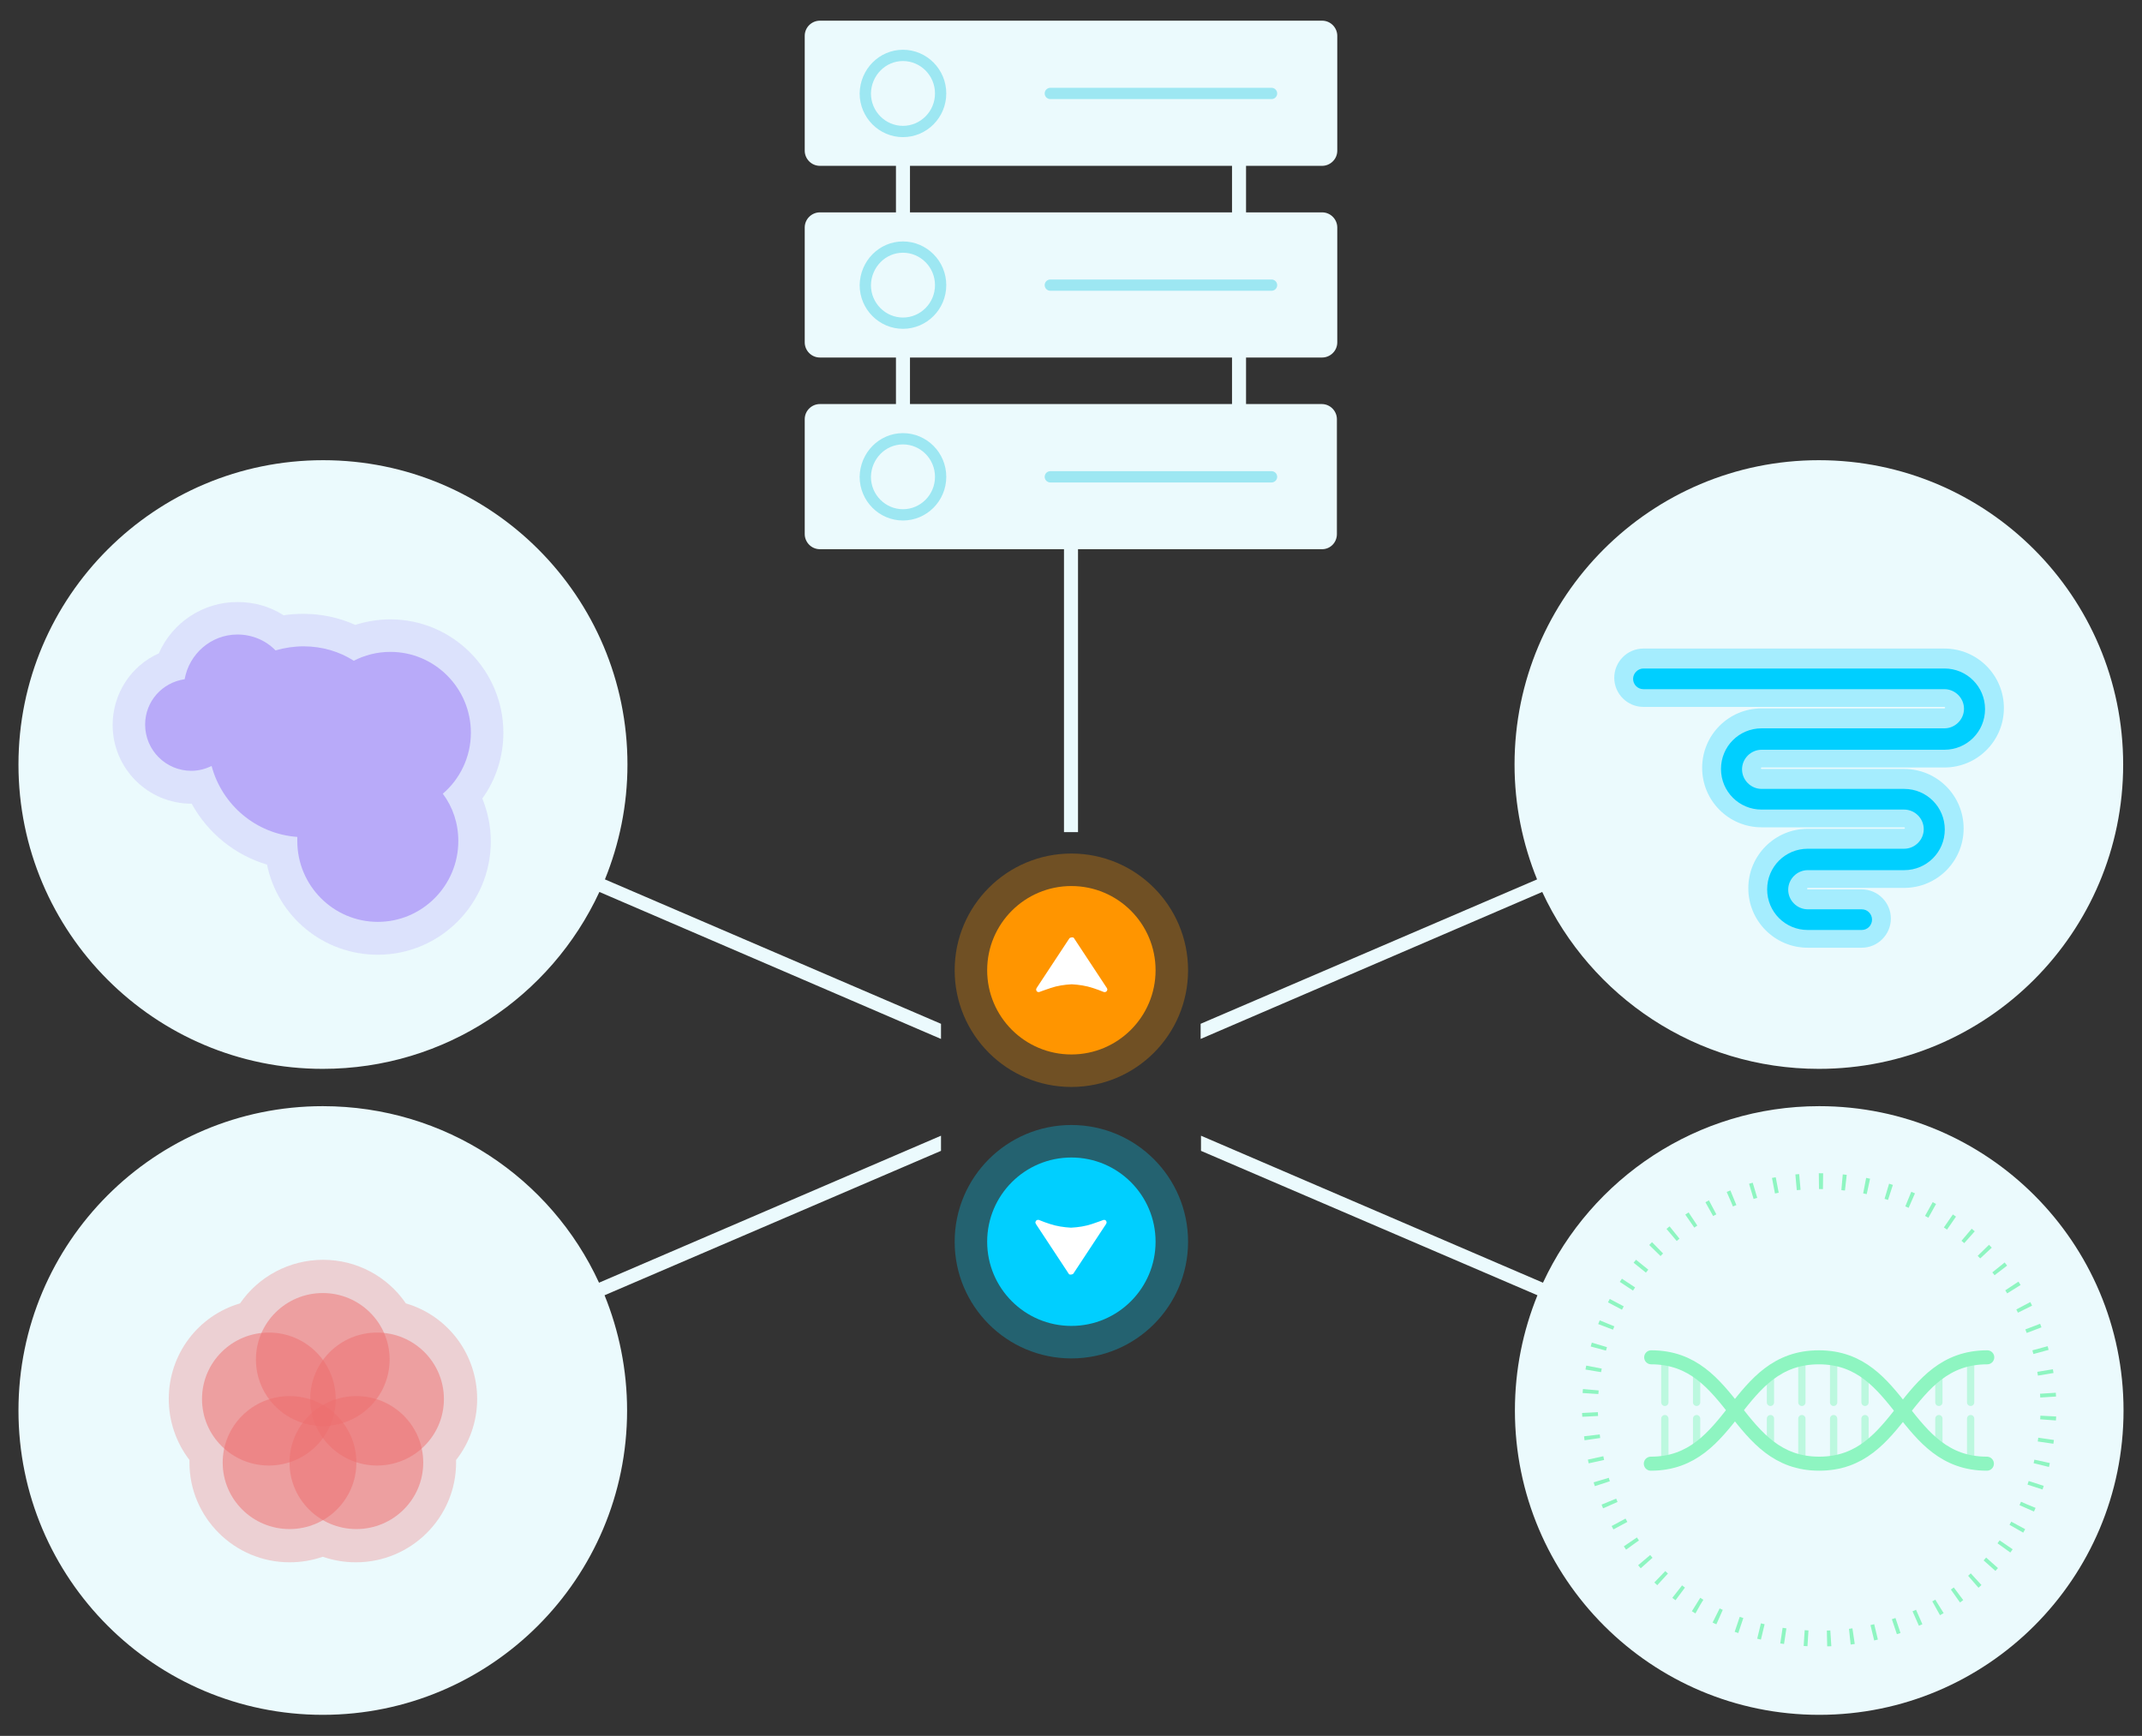 <?xml version="1.0" encoding="utf-8"?>
<!-- Generator: Adobe Illustrator 26.2.1, SVG Export Plug-In . SVG Version: 6.00 Build 0)  -->
<svg version="1.1" id="Layer_1" xmlns="http://www.w3.org/2000/svg" xmlns:xlink="http://www.w3.org/1999/xlink" x="0px" y="0px"
	 viewBox="0 0 580 470" style="enable-background:new 0 0 580 470;" xml:space="preserve">
<rect x="0" y="0" width="580" height="470" fill="#333333" stroke="none"/>
<style type="text/css">
	.st0{fill:#EBFAFD;}
	.st1{fill:none;stroke:#9DE7F2;stroke-width:3.054;stroke-linecap:round;stroke-linejoin:round;stroke-miterlimit:10;}
	.st2{opacity:0.3;fill:#00CFFF;}
	.st3{fill:#00CFFF;}
	.st4{fill:#FFFFFF;}
	.st5{opacity:0.3;fill:#FF9500;}
	.st6{fill:#FF9500;}
	.st7{opacity:0.5;}
	.st8{fill:none;stroke:#8EF5C1;stroke-width:1.966;stroke-linecap:round;stroke-miterlimit:10;}
	.st9{fill:none;stroke:#8EF5C1;stroke-width:3.797;stroke-linecap:round;stroke-miterlimit:10;}
	.st10{fill:none;stroke:#8EF5C1;stroke-width:4.279;stroke-dasharray:1.032,5.16;}
	.st11{opacity:0.3;fill:#B8AAF9;}
	.st12{fill:#B8AAF9;}
	.st13{opacity:0.3;fill:#EF6F6F;}
	.st14{opacity:0.5;fill:#EF6F6F;}
</style>
<g>
	<g>
		<path class="st0" d="M362,144.6v-31.1c0-2.2-1.8-4.1-4.1-4.1H337h-2.8h-88.4H243h-11.1H222c-2.2,0-4.1,1.8-4.1,4.1v31.1
			c0,2.2,1.8,4.1,4.1,4.1h66.1v76.6h3.8v-76.6H358C360.2,148.7,362,146.9,362,144.6z"/>
		<path class="st0" d="M245.8,96.8h88.4h2.8H358c2.2,0,4.1-1.8,4.1-4.1V61.6c0-2.2-1.8-4.1-4.1-4.1H337h-2.8h-88.4H243h-11.1H222
			c-2.2,0-4.1,1.8-4.1,4.1v31.1c0,2.2,1.8,4.1,4.1,4.1h9.8H243H245.8z"/>
		<path class="st0" d="M492.6,299.5c-33.1,0-61.7,19.6-74.8,47.8l-92.6-39.8v4.1l91.1,39.1c-3.9,9.6-6.1,20.1-6.1,31.2
			c0,45.5,36.9,82.4,82.4,82.4s82.4-36.9,82.4-82.4S538.1,299.5,492.6,299.5z"/>
		<path class="st0" d="M325.1,277.2v4.1l92.5-39.8c13.1,28.3,41.7,47.9,74.9,47.9c45.5,0,82.4-36.9,82.4-82.4
			c0-45.5-36.9-82.4-82.4-82.4s-82.4,36.9-82.4,82.4c0,11,2.2,21.5,6.1,31.1L325.1,277.2z"/>
		<path class="st0" d="M358,44.9L358,44.9c2.2,0,4.1-1.8,4.1-4.1V9.7c0-2.2-1.8-4.1-4.1-4.1H222c-2.2,0-4.1,1.8-4.1,4.1v31.1
			c0,2.2,1.8,4.1,4.1,4.1h9.8v0H358z"/>
		<path class="st0" d="M169.9,207c0-45.5-36.9-82.4-82.4-82.4S5,161.5,5,207c0,45.5,36.9,82.4,82.4,82.4c33.2,0,61.8-19.6,74.9-47.9
			l92.5,39.8v-4.1l-91-39.1C167.7,228.5,169.9,218,169.9,207z"/>
		<path class="st0" d="M87.4,299.5C41.9,299.5,5,336.4,5,381.9s36.9,82.4,82.4,82.4s82.4-36.9,82.4-82.4c0-11-2.2-21.6-6.1-31.2
			l91.1-39.1v-4.1l-92.6,39.8C149.2,319,120.6,299.5,87.4,299.5z"/>
		<rect x="242.6" y="93.8" class="st0" width="3.8" height="18.7"/>
		<rect x="242.6" y="41.9" class="st0" width="3.8" height="18.7"/>
		<rect x="333.6" y="93.8" class="st0" width="3.8" height="18.7"/>
		<rect x="333.6" y="41.9" class="st0" width="3.8" height="18.7"/>
	</g>
	<line class="st1" x1="284.4" y1="129.1" x2="344.3" y2="129.1"/>
	<line class="st1" x1="284.4" y1="77.2" x2="344.3" y2="77.2"/>
	<line class="st1" x1="284.4" y1="25.3" x2="344.3" y2="25.3"/>
	<path class="st1" d="M244.5,118.8c5.6,0,10.2,4.6,10.2,10.3c0,5.7-4.6,10.3-10.2,10.3c-5.6,0-10.2-4.6-10.2-10.3
		C234.4,123.4,238.9,118.8,244.5,118.8z"/>
	<path class="st1" d="M244.5,66.9c5.6,0,10.2,4.6,10.2,10.3c0,5.7-4.6,10.3-10.2,10.3c-5.6,0-10.2-4.6-10.2-10.3
		C234.4,71.5,238.9,66.9,244.5,66.9z"/>
	<path class="st1" d="M244.5,15c5.6,0,10.2,4.6,10.2,10.3c0,5.7-4.6,10.3-10.2,10.3c-5.6,0-10.2-4.6-10.2-10.3
		C234.4,19.6,238.9,15,244.5,15z"/>
	<g>
		<g>
			<g>
				<g>
					<circle class="st2" cx="290.1" cy="336.2" r="31.6"/>
				</g>
			</g>
			<circle class="st3" cx="290.1" cy="336.2" r="22.8"/>
		</g>
		<path class="st4" d="M298.8,330.3c0,0-1.3,0.5-3.1,1.1c-1.8,0.6-3.7,0.9-5.7,1c-1.9-0.1-3.9-0.4-5.7-1c-1-0.3-2-0.7-3-1.1
			c-0.4-0.1-0.8,0.1-0.9,0.5c0,0,0,0,0,0c-0.1,0.2,0,0.4,0.1,0.6l8.9,13.5c0.1,0.2,0.3,0.2,0.6,0.2l0,0c0.2,0,0.4-0.1,0.6-0.2
			l8.9-13.5c0.1-0.2,0.2-0.4,0.1-0.6C299.6,330.5,299.2,330.2,298.8,330.3z"/>
	</g>
	<g>
		<g>
			<g>
				<g>
					<circle class="st5" cx="290.1" cy="262.7" r="31.6"/>
				</g>
			</g>
			<circle class="st6" cx="290.1" cy="262.7" r="22.8"/>
		</g>
		<path class="st4" d="M281.4,268.6c0,0,1.3-0.5,3.1-1.1c1.8-0.6,3.7-0.9,5.7-1c1.9,0.1,3.9,0.4,5.7,1c1,0.3,2,0.7,3,1.1
			c0.4,0.1,0.8-0.1,0.9-0.5c0,0,0,0,0,0c0.1-0.2,0-0.4-0.1-0.6l-8.9-13.5c-0.1-0.2-0.3-0.2-0.6-0.2l0,0c-0.2,0-0.4,0.1-0.6,0.2
			l-8.9,13.5c-0.1,0.2-0.2,0.4-0.1,0.6C280.6,268.4,281,268.7,281.4,268.6z"/>
	</g>
	<g>
		<g>
			<g class="st7">
				<line class="st8" x1="496.5" y1="368.3" x2="496.5" y2="379.7"/>
				<line class="st8" x1="505" y1="372.2" x2="505" y2="379.7"/>
				<line class="st8" x1="479.4" y1="384.1" x2="479.4" y2="391.6"/>
				<line class="st8" x1="487.9" y1="384.1" x2="487.9" y2="395.5"/>
				<line class="st8" x1="450.8" y1="384.1" x2="450.8" y2="395.5"/>
				<line class="st8" x1="459.4" y1="384.1" x2="459.4" y2="391.6"/>
				<line class="st8" x1="496.5" y1="384.1" x2="496.5" y2="395.5"/>
				<line class="st8" x1="505" y1="384.1" x2="505" y2="391.6"/>
				<line class="st8" x1="525" y1="384.1" x2="525" y2="391.6"/>
				<line class="st8" x1="533.6" y1="384.1" x2="533.6" y2="395.5"/>
				<line class="st8" x1="479.4" y1="372.2" x2="479.4" y2="379.7"/>
				<line class="st8" x1="487.9" y1="368.3" x2="487.9" y2="379.7"/>
				<line class="st8" x1="450.8" y1="368.3" x2="450.8" y2="379.7"/>
				<line class="st8" x1="459.4" y1="372.2" x2="459.4" y2="379.7"/>
				<line class="st8" x1="525" y1="372.2" x2="525" y2="379.7"/>
				<line class="st8" x1="533.6" y1="368.3" x2="533.6" y2="379.7"/>
			</g>
			<g>
				<path class="st9" d="M538.1,367.5c-22.8,0-22.8,28.8-45.5,28.8s-22.8-28.8-45.5-28.8"/>
				<path class="st9" d="M447,396.3c22.7,0,22.7-28.8,45.5-28.8c22.7,0,22.7,28.8,45.5,28.8"/>
			</g>
		</g>
	</g>
	<g>
		<path class="st10" d="M492.6,319.8c34.3,0,62.1,27.8,62.1,62.1c-3.3,82.4-120.9,82.3-124.2,0C430.5,347.6,458.3,319.8,492.6,319.8
			L492.6,319.8z"/>
	</g>
	<path class="st11" d="M136.3,198.4c0-16.9-13.7-30.7-30.6-30.7c-3.2,0-6.4,0.5-9.5,1.5c-4.4-2-9.2-3-14-3c-1.8,0-3.6,0.1-5.4,0.4
		c-3.7-2.4-8-3.6-12.5-3.6c-9.3,0-17.6,5.5-21.3,13.9c-7.6,3.4-12.5,11-12.5,19.4c0,11.7,9.5,21.3,21.3,21.3c0,0,0.1,0,0.1,0
		c4.4,8,11.7,13.9,20.4,16.5c2.9,14.1,15.3,24.4,30,24.4c16.9,0,30.6-13.8,30.6-30.7c0-4-0.8-7.9-2.3-11.6
		C134.3,211.1,136.3,204.8,136.3,198.4z"/>
	<path class="st12" d="M127.5,198.4c0-12.1-9.8-21.9-21.8-21.9c-3.6,0-7,0.9-9.9,2.4c-3.9-2.5-8.6-3.9-13.6-3.9
		c-2.6,0-5.2,0.4-7.6,1.1c-2.6-2.7-6.3-4.3-10.3-4.3c-7.2,0-13.1,5.3-14.3,12.1c-6.1,0.9-10.7,6-10.7,12.3c0,6.9,5.6,12.5,12.5,12.5
		c2,0,3.8-0.5,5.5-1.3c2.8,10.5,12,18.4,23.2,19.2c0,0.4,0,0.7,0,1.1c0,12.1,9.8,21.9,21.8,21.9c12,0,21.8-9.8,21.8-21.9
		c0-4.8-1.5-9.2-4.2-12.8C124.5,211,127.5,205,127.5,198.4z"/>
	<path class="st2" d="M477,207.8h49.5c8.9,0,16.1-7.2,16.1-16.1c0-8.9-7.2-16.1-16.1-16.1h-81.5c-4.4,0-7.9,3.6-7.9,7.9
		c0,4.4,3.6,7.9,7.9,7.9h81.5c0.1,0,0.2,0.1,0.2,0.2c0,0.1-0.1,0.2-0.2,0.2H477c-8.9,0-16.1,7.2-16.1,16.1s7.2,16.1,16.1,16.1h38.6
		c0.1,0,0.2,0.1,0.2,0.2c0,0.1-0.1,0.2-0.2,0.2h-26.1c-8.9,0-16.1,7.2-16.1,16.1s7.2,16.1,16.1,16.1h14.6c4.4,0,7.9-3.6,7.9-7.9
		c0-4.4-3.6-7.9-7.9-7.9h-14.6c-0.1,0-0.2-0.1-0.2-0.2c0-0.1,0.1-0.2,0.2-0.2h26.1c8.9,0,16.1-7.2,16.1-16.1
		c0-8.9-7.2-16.1-16.1-16.1H477c-0.1,0-0.2-0.1-0.2-0.2S476.9,207.8,477,207.8z"/>
	<path class="st3" d="M504.1,251.8h-14.6c-6.1,0-11-4.9-11-11c0-6.1,4.9-11,11-11h26.1c2.9,0,5.3-2.4,5.3-5.3c0-2.9-2.4-5.3-5.3-5.3
		H477c-6.1,0-11-4.9-11-11c0-6.1,4.9-11,11-11h49.5c2.9,0,5.3-2.4,5.3-5.3c0-2.9-2.4-5.3-5.3-5.3h-81.5c-1.6,0-2.8-1.3-2.8-2.8
		s1.3-2.8,2.8-2.8h81.5c6.1,0,11,4.9,11,11c0,6.1-4.9,11-11,11H477c-2.9,0-5.3,2.4-5.3,5.3c0,2.9,2.4,5.3,5.3,5.3h38.6
		c6.1,0,11,4.9,11,11c0,6.1-4.9,11-11,11h-26.1c-2.9,0-5.3,2.4-5.3,5.3c0,2.9,2.4,5.3,5.3,5.3h14.6c1.6,0,2.8,1.3,2.8,2.8
		S505.7,251.8,504.1,251.8z"/>
	<g>
		<path class="st13" d="M129.2,378.8c0-12.2-8-22.6-19.3-25.9c-5-7.3-13.3-11.8-22.4-11.8S70,345.6,65,352.9
			c-11.3,3.3-19.3,13.7-19.3,25.9c0,6,2,11.8,5.6,16.5c0,0.2,0,0.4,0,0.7c0,14.9,12.2,27,27.1,27c3.1,0,6.1-0.5,9-1.5
			c2.9,1,5.9,1.5,9,1.5c14.9,0,27.1-12.1,27.1-27c0-0.2,0-0.4,0-0.7C127.2,390.6,129.2,384.8,129.2,378.8z"/>
		<ellipse class="st14" cx="72.8" cy="378.8" rx="18.1" ry="18"/>
		<ellipse class="st14" cx="102.1" cy="378.8" rx="18.1" ry="18"/>
		<ellipse class="st14" cx="78.4" cy="396" rx="18.1" ry="18"/>
		<ellipse class="st14" cx="96.5" cy="396" rx="18.1" ry="18"/>
		<ellipse class="st14" cx="87.4" cy="368.1" rx="18.1" ry="18"/>
	</g>
</g>
</svg>
